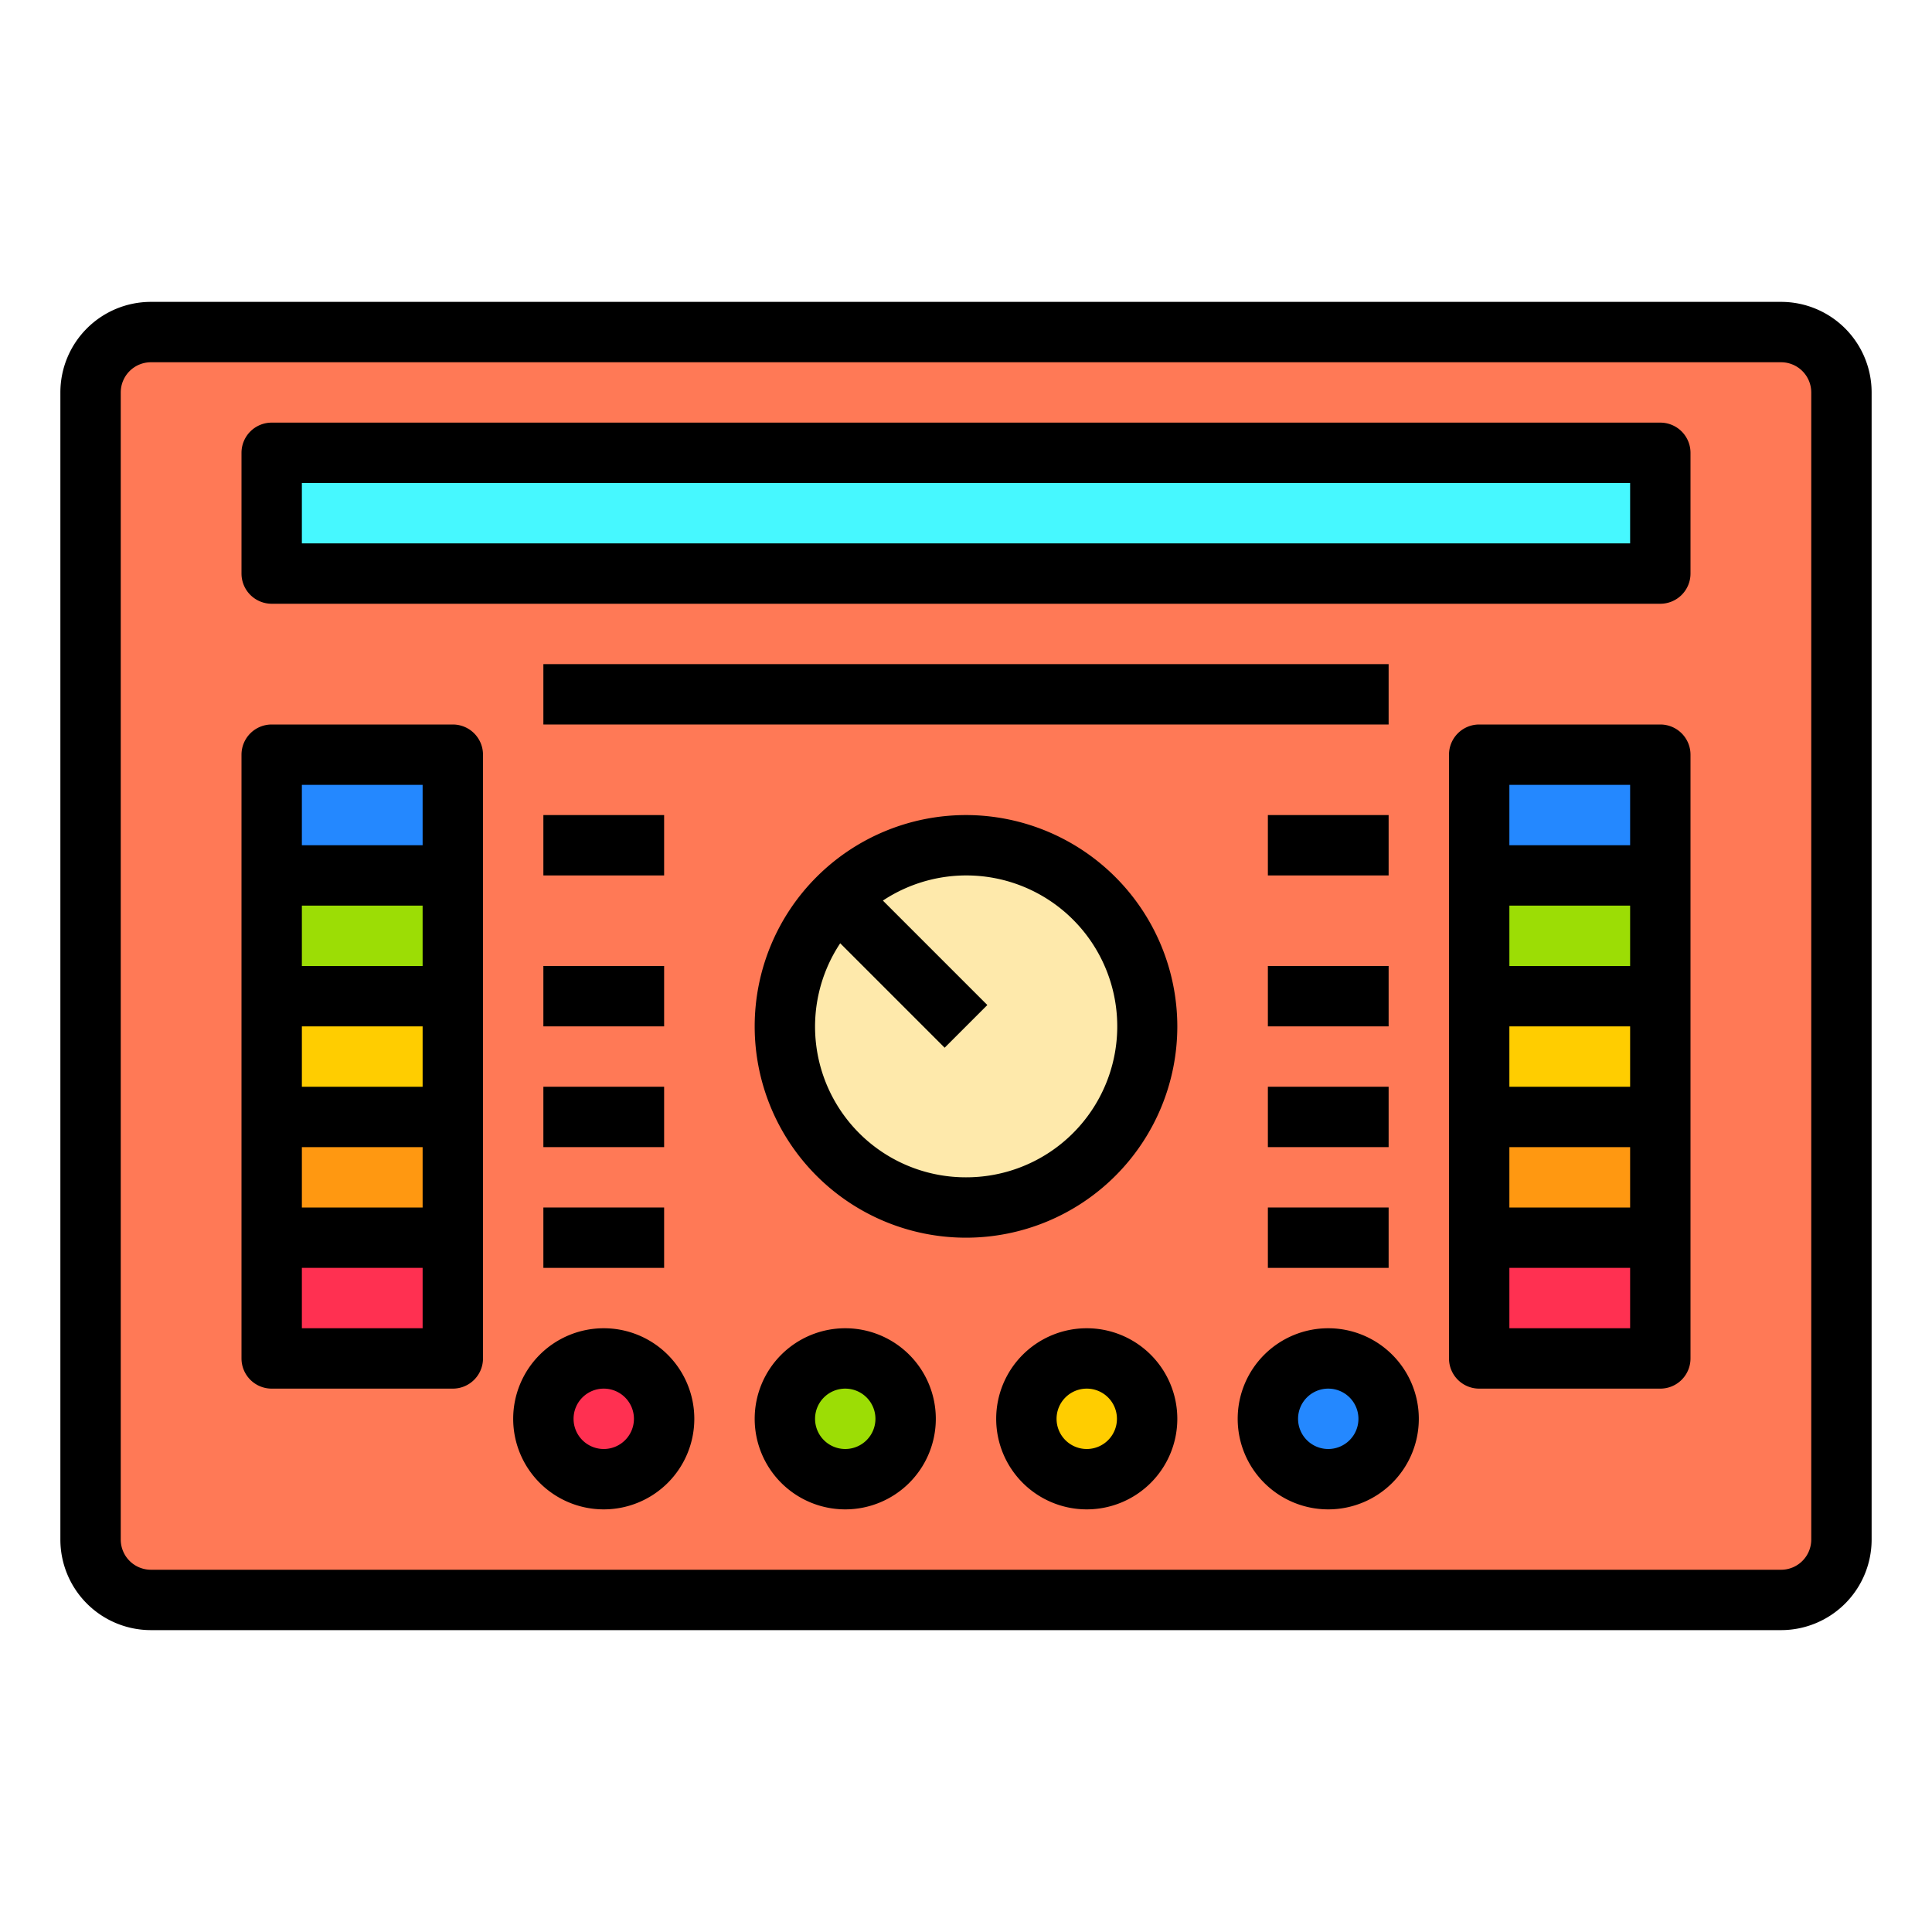 <svg height="512" viewBox="0 0 64 64" width="512" xmlns="http://www.w3.org/2000/svg"><g id="Car_radio" data-name="Car radio"><path d="m61 13v38a2.006 2.006 0 0 1 -2 2h-54a2.006 2.006 0 0 1 -2-2v-38a2.006 2.006 0 0 1 2-2h54a2.006 2.006 0 0 1 2 2zm-6 32v-20h-6v20zm0-26v-4h-46v4zm-9 28a2 2 0 1 0 -2 2 2.006 2.006 0 0 0 2-2zm-8 0a2 2 0 1 0 -2 2 2.006 2.006 0 0 0 2-2zm0-13a6 6 0 0 0 -6-6 6.009 6.009 0 0 0 -6 6 6 6 0 0 0 12 0zm-8 13a2 2 0 1 0 -2 2 2.006 2.006 0 0 0 2-2zm-8 0a2 2 0 1 0 -2 2 2.006 2.006 0 0 0 2-2zm-7-2v-20h-6v20z" fill="#ff7956"/><path d="m49 41h6v4h-6z" fill="#ff3051"/><path d="m49 37h6v4h-6z" fill="#ff9811"/><path d="m49 33h6v4h-6z" fill="#ffcd00"/><path d="m49 29h6v4h-6z" fill="#9cdd05"/><path d="m49 25h6v4h-6z" fill="#2488ff"/><path d="m9 15h46v4h-46z" fill="#46f8ff"/><circle cx="44" cy="47" fill="#2488ff" r="2"/><circle cx="36" cy="47" fill="#ffcd00" r="2"/><path d="m27.76 29.76a5.944 5.944 0 0 1 4.24-1.76 6 6 0 1 1 -6 6 5.944 5.944 0 0 1 1.76-4.24z" fill="#fee9ab"/><circle cx="28" cy="47" fill="#9cdd05" r="2"/><circle cx="20" cy="47" fill="#ff3051" r="2"/><path d="m9 41h6v4h-6z" fill="#ff3051"/><path d="m9 37h6v4h-6z" fill="#ff9811"/><path d="m9 33h6v4h-6z" fill="#ffcd00"/><path d="m9 29h6v4h-6z" fill="#9cdd05"/><path d="m9 25h6v4h-6z" fill="#2488ff"/><path d="m59 10h-54a3 3 0 0 0 -3 3v38a3 3 0 0 0 3 3h54a3 3 0 0 0 3-3v-38a3 3 0 0 0 -3-3zm1 41a1 1 0 0 1 -1 1h-54a1 1 0 0 1 -1-1v-38a1 1 0 0 1 1-1h54a1 1 0 0 1 1 1z"/><path d="m55 14h-46a1 1 0 0 0 -1 1v4a1 1 0 0 0 1 1h46a1 1 0 0 0 1-1v-4a1 1 0 0 0 -1-1zm-1 4h-44v-2h44z"/><path d="m32 27a7 7 0 1 0 7 7 7.008 7.008 0 0 0 -7-7zm0 12a4.992 4.992 0 0 1 -4.167-7.753l3.46 3.46 1.414-1.414-3.46-3.46a5 5 0 1 1 2.753 9.167z"/><path d="m18 22h28v2h-28z"/><path d="m18 27h4v2h-4z"/><path d="m18 32h4v2h-4z"/><path d="m18 36h4v2h-4z"/><path d="m18 40h4v2h-4z"/><path d="m42 27h4v2h-4z"/><path d="m42 32h4v2h-4z"/><path d="m42 36h4v2h-4z"/><path d="m42 40h4v2h-4z"/><path d="m20 44a3 3 0 1 0 3 3 3 3 0 0 0 -3-3zm0 4a1 1 0 1 1 1-1 1 1 0 0 1 -1 1z"/><path d="m28 44a3 3 0 1 0 3 3 3 3 0 0 0 -3-3zm0 4a1 1 0 1 1 1-1 1 1 0 0 1 -1 1z"/><path d="m36 44a3 3 0 1 0 3 3 3 3 0 0 0 -3-3zm0 4a1 1 0 1 1 1-1 1 1 0 0 1 -1 1z"/><path d="m44 44a3 3 0 1 0 3 3 3 3 0 0 0 -3-3zm0 4a1 1 0 1 1 1-1 1 1 0 0 1 -1 1z"/><path d="m15 24h-6a1 1 0 0 0 -1 1v20a1 1 0 0 0 1 1h6a1 1 0 0 0 1-1v-20a1 1 0 0 0 -1-1zm-1 2v2h-4v-2zm-4 10v-2h4v2zm4 2v2h-4v-2zm-4-6v-2h4v2zm0 12v-2h4v2z"/><path d="m55 24h-6a1 1 0 0 0 -1 1v20a1 1 0 0 0 1 1h6a1 1 0 0 0 1-1v-20a1 1 0 0 0 -1-1zm-1 2v2h-4v-2zm-4 10v-2h4v2zm4 2v2h-4v-2zm-4-6v-2h4v2zm0 12v-2h4v2z"/></g></svg>